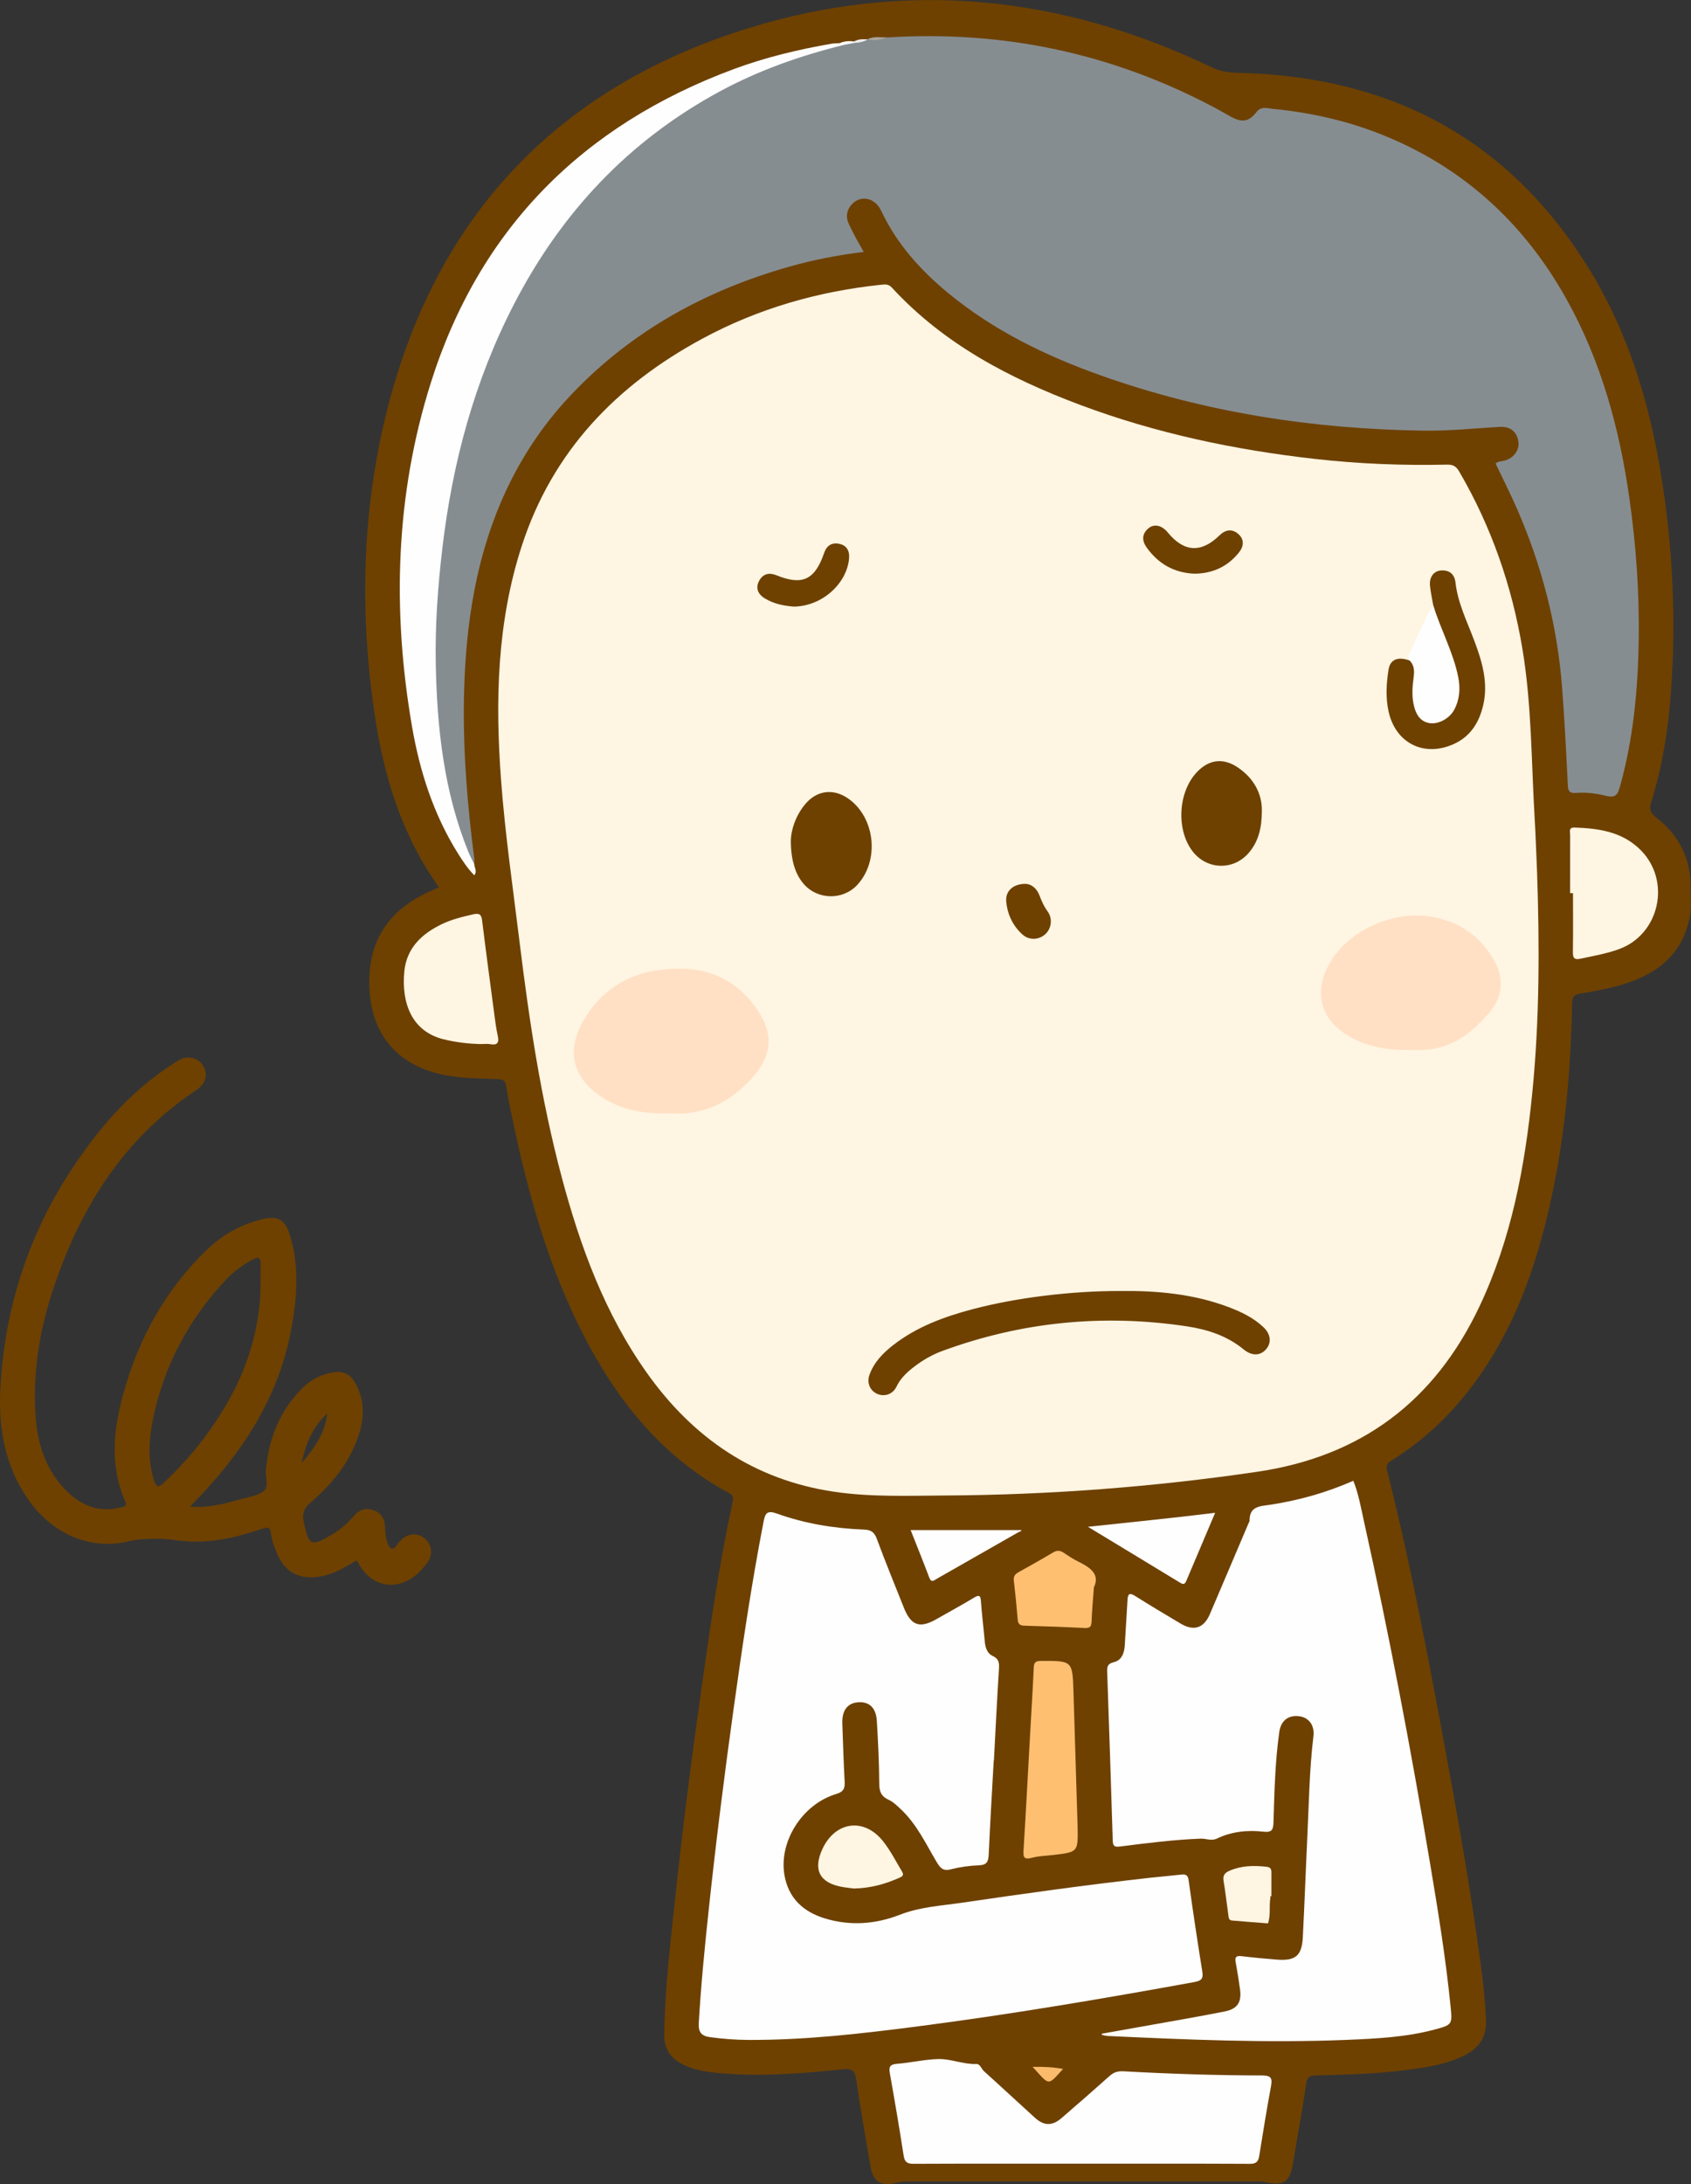 <?xml version="1.0" encoding="UTF-8"?>
<!DOCTYPE svg  PUBLIC '-//W3C//DTD SVG 1.1//EN'  'http://www.w3.org/Graphics/SVG/1.1/DTD/svg11.dtd'>
<svg version="1.1" viewBox="0 0 855 1104" xmlns="http://www.w3.org/2000/svg">
<rect x="0" y="0" width="855" height="1104" fill="#333333" stroke="none"/>
<defs>
<clipPath id="a">
<path d="m0.06 0.04h854.86v1103.9h-854.86z"/>
</clipPath>
</defs>
<g clip-path="url(#a)" fill="#6E4100">
<path d="m221.94 448.49c-19.202-26.852-28.101-57.018-32.69-88.551-7.633-52.445-6.113-104.81 7.362-156.08 25.381-96.565 86.854-160.22 181.85-189.62 80.229-24.828 158.79-16.434 234.34 19.863 5.138 2.469 9.97 2.628 15.271 2.779 76.19 2.176 135.66 34.134 175.8 99.716 19.365 31.64 29.944 66.548 35.909 102.93 6.057 36.943 7.813 74.126 4.987 111.47-1.397 18.448-4.315 36.67-9.861 54.375-1.055 3.366-0.791 5.309 2.375 7.752 11.434 8.82 17.609 20.595 17.494 35.266-0.041 5.15 0.578 10.334-0.465 15.451-4.187 20.548-18.828 29.934-37.502 34.818-5.779 1.511-11.685 2.604-17.588 3.54-3.113 0.494-4.286 1.452-4.35 4.935-0.597 32.504-3.355 64.819-10.087 96.675-7.49 35.441-19.164 69.175-41.6 98.321-10.973 14.256-23.97 26.308-39.219 35.884-2.048 1.286-3.425 2.151-2.617 5.355 12.694 50.34 22.114 101.37 31.499 152.39 5.807 31.574 11.168 63.224 15.548 95.03 1.384 10.051 2.512 20.141 2.951 30.301 0.368 8.54-3.472 14.21-10.927 17.9-10.199 5.04-21.266 6.35-32.327 7.7-14.233 1.75-28.555 2.04-42.864 2.41-2.937 0.07-4.249 0.57-4.746 3.93-1.993 13.48-4.473 26.9-6.703 40.35-1.613 9.73-4.472 11.66-14.289 9.56-1.441-0.31-2.975-0.25-4.466-0.25-58.821-0.02-117.64-0.02-176.46-0.01-1.977 0-3.872 0.26-5.849 0.74-7.382 1.81-11.232-0.69-12.524-8.09-2.544-14.58-5.104-29.17-7.197-43.82-0.685-4.8-2.088-5.99-7.087-5.49-21.359 2.17-42.771 3.99-64.265 1.69-5.812-0.62-11.554-1.61-16.789-4.36-5.934-3.12-9.117-7.87-9.016-14.86 0.337-23.34 3.146-46.487 5.614-69.655 3.807-35.748 8.388-71.403 13.452-106.99 4.382-30.792 8.799-61.583 15.409-92 0.514-2.366 0.772-3.772-1.828-5.176-32.861-17.744-55.346-45.267-72.366-77.729-18.531-35.346-29.137-73.374-37.203-112.22-1.082-5.208-2.226-10.416-2.968-15.677-0.389-2.754-1.474-3.426-4.15-3.545-9.785-0.436-19.615-0.297-29.271-2.558-21.543-5.043-34.148-19.706-35.647-41.767-1.624-23.911 8.394-40.634 30.247-50.494 1.505-0.679 3.005-1.369 4.821-2.196"/>
<path d="m165.47 714.47c-1.115 9.527-5.928 17.06-12.912 24.973 2.154-10.443 5.949-18.539 12.912-24.973zm-82.627 35.034c-3.065 2.912-4.037 1.856-5.071-1.514-3.02-9.845-2.578-19.82-0.626-29.645 5.481-27.578 18.202-51.509 37.506-71.921 3.905-4.13 8.568-7.32 13.608-9.994 2.402-1.275 3.435-0.667 3.488 1.884 0.069 3.324 0.017 6.652 0.017 9.978-0.072 31.301-12.308 58.033-31.325 82.16-5.369 6.812-11.306 13.076-17.597 19.052zm131.8 28.079c-3.804-2.986-8.613-2.543-12.113 1.138-0.572 0.602-1.098 1.256-1.58 1.932-2.622 3.676-3.999 2.196-5.156-1.13-0.894-2.573-0.96-5.2-1.108-7.864-0.222-3.986-2.012-7.005-5.987-8.331-3.947-1.317-7.216-0.133-9.8 2.985-3.228 3.894-7.076 7.007-11.41 9.583-10.237 6.085-11.296 5.4-13.866-6.276-1.061-4.817 0.231-7.414 3.818-10.485 10.482-8.978 19.036-19.565 23.627-32.832 3.226-9.321 3.537-18.584-1.605-27.476-2.333-4.035-5.702-5.818-10.412-5.177-6.723 0.914-12.34 4-16.954 8.786-10.962 11.372-16.31 25.227-17.673 40.81-0.308 3.517 1.684 7.998-0.903 10.312-2.628 2.352-6.948 2.953-10.625 3.964-8.583 2.36-17.172 4.872-26.839 4.037 25.702-25.891 44.9-54.539 51.331-90.347 2.873-15.997 4.076-32.061-1.157-47.893-2.265-6.852-5.976-8.801-13.025-7.171-10.973 2.539-20.536 7.844-28.581 15.57-21.306 20.463-34.909 45.577-42.554 73.838-4.789 17.707-6.549 35.732 1.215 53.293 1.195 2.701-0.434 2.699-2.075 3.121-12.085 3.107-21.559-1.632-29.408-10.273-9.244-10.178-12.923-22.756-13.826-36.123-1.431-21.187 1.803-41.908 8.292-61.996 13.543-41.922 35.691-77.861 73.266-102.74 4.559-3.019 5.702-8.05 3.157-12.143-2.657-4.272-8.014-5.465-12.716-2.539-14.407 8.968-26.934 20.18-37.716 33.203-31.879 38.503-49.49 82.759-52.083 132.72-1.028 19.812 2.348 38.835 13.897 55.625 12.413 18.046 32.195 26.188 51.415 21.296 5.205-1.324 17.406-1.575 22.973-0.495 0.815 0.158 1.654 0.192 2.48 0.293 14.401 1.759 28.085-1.514 41.578-6 2.555-0.849 4.129-1.263 4.519 2.439 0.341 3.242 1.582 6.456 2.819 9.524 4.018 9.963 11.224 13.834 21.765 12.179 6.931-1.088 12.728-4.648 18.637-8.138 0.351 0.469 0.701 0.823 0.921 1.246 7.415 14.255 24.391 15.437 35.278-0.818 2.635-3.935 1.705-8.886-1.816-11.65"/>
</g>
<path d="m777.16 440.64c1.283 37.302 1.292 74.579-2.406 111.76-3.703 37.231-10.521 73.728-26.68 107.92-22.631 47.879-59.76 75.909-112.44 83.644-52.304 7.68-104.83 11.687-157.68 11.984-18.806 0.105-37.619 0.871-56.315-1.907-40.396-6.001-71.222-27.208-94.537-60.025-21.307-29.99-33.752-63.932-43.127-99.125-10.34-38.822-16.337-78.446-21.216-118.26-3.359-27.414-7.358-54.757-9.416-82.318-2.992-40.085-2.07-79.85 10.53-118.54 15.539-47.716 47.72-81.025 91.082-104.49 28.301-15.311 58.644-24.012 90.583-27.349 1.963-0.205 3.68-0.428 5.382 1.422 26.259 28.526 59.534 45.929 95.201 59.299 38.347 14.375 78.115 22.752 118.76 27.331 22.218 2.503 44.485 3.365 66.808 2.872 3.2-0.071 4.691 1.051 6.168 3.585 16.264 27.904 26.649 57.891 31.926 89.689 4.703 28.331 4.475 57.029 6.171 85.582 0.533 8.968 0.81 17.952 1.204 26.929" fill="#FEF5E2"/>
<path d="m448.77 18.932c58.519-3.689 113.73 8.014 165.53 35.576 2.644 1.407 5.236 2.911 7.851 4.373 5.633 3.15 9.235 2.819 13.101-2.173 2.504-3.232 5.518-1.956 8.186-1.697 20.466 1.986 40.302 6.601 59.28 14.704 39.317 16.787 68.672 44.47 89.384 81.597 17.593 31.535 26.847 65.697 31.841 101.22 3.294 23.43 4.977 46.989 4.628 70.602-0.373 25.286-2.689 50.429-9.624 74.947-1.134 4.01-2.533 5.297-6.901 4.199-4.949-1.243-10.164-1.883-15.345-1.469-3.108 0.248-3.836-0.98-3.982-3.968-0.805-16.436-1.627-32.877-2.89-49.283-2.408-31.266-10.152-61.254-22.634-89.998-3.376-7.773-7.234-15.337-10.992-23.251 1.199-1.118 2.879-1.085 4.4-1.458 4.587-1.123 7.618-5.109 7.147-9.382-0.543-4.919-3.942-8.007-9.317-7.697-12.948 0.748-25.865 2.109-38.856 1.914-55.574-0.833-109.89-9.119-162.43-27.718-28.094-9.947-54.689-22.805-77.841-41.921-13.997-11.557-25.933-24.849-33.763-41.506-3.28-6.978-10.942-8.177-15.339-2.691-2.454 3.063-2.509 6.386-0.825 9.813 1.101 2.241 2.213 4.479 3.393 6.679 1.167 2.174 2.425 4.299 3.963 7.008-13.13 1.573-25.581 4.023-37.802 7.486-41.982 11.9-79.103 32.24-109.46 63.972-26.796 28.014-42.328 61.762-49.598 99.555-3.21 16.685-4.725 33.518-5.202 50.524-0.799 28.499 1.458 56.762 5.11 84.968 0.127 0.977 0.016 1.986 0.015 2.98-2.76-0.345-2.993-2.817-3.804-4.689-7.68-17.739-11.693-36.458-14.278-55.489-2.219-16.332-3.495-32.827-3.052-49.266 1.186-43.943 6.497-87.324 20.855-129.17 11.998-34.969 28.678-67.418 52.7-95.765 20.252-23.897 44.178-43.271 71.97-57.849 14.212-7.454 28.946-13.544 44.268-18.308 5.887-1.83 11.984-2.669 17.878-4.381 1.792 0.031 3.525-0.485 5.302-0.589 2.356-0.651 4.795-0.885 7.177-1.408l-0.028-0.16c3.301-0.562 6.692-0.056 9.974-0.834" fill="#868D91"/>
<path d="m502.44 890c-0.864 15.782-1.82 31.56-2.521 47.35-0.157 3.536-0.85 5.387-4.937 5.535-4.795 0.174-9.66 0.848-14.303 2.045-3.837 0.988-5.308-0.72-7-3.562-5.517-9.266-10.111-19.189-18.12-26.755-1.922-1.816-3.925-3.783-6.268-4.863-3.654-1.683-4.703-4.005-4.724-7.994-0.056-10.639-0.578-21.284-1.224-31.908-0.408-6.713-3.975-9.878-9.698-9.352-5.272 0.484-7.99 4.238-7.75 10.756 0.363 9.812 0.639 19.629 1.178 29.431 0.189 3.448-0.672 5.074-4.322 6.174-17.2 5.183-29.089 24.156-26.098 41.095 2.047 11.592 9.497 18.402 20.265 21.724 12.863 3.968 25.754 3.011 38.157-1.829 10.111-3.945 20.76-4.503 31.236-6.041 31.608-4.64 63.249-9.064 95.005-12.605 5.292-0.59 10.602-1.013 15.893-1.612 2.366-0.267 3.425 0.213 3.806 2.983 2.11 15.326 4.422 30.626 6.869 45.903 0.571 3.562-0.217 4.733-3.993 5.423-46.643 8.5-93.381 16.4-140.4 22.48-28.388 3.66-56.839 6.94-85.539 6.77-6.319-0.04-12.614-0.55-18.904-1.39-4.625-0.63-5.991-2.69-5.731-7.22 1.108-19.28 3.027-38.489 5.077-57.684 3.606-33.755 7.843-67.433 12.523-101.05 4.403-31.629 9.056-63.22 15.147-94.582 0.837-4.312 1.783-5.931 6.827-4.116 14.16 5.094 28.957 7.488 43.995 8.078 3.409 0.134 5.165 1.206 6.419 4.6 4.313 11.68 9.064 23.198 13.657 34.775 3.64 9.176 8.026 10.734 16.507 5.902 6.36-3.624 12.79-7.129 19.066-10.893 2.687-1.611 3.24-0.96 3.446 1.908 0.476 6.637 1.312 13.247 1.894 19.878 0.276 3.144 1.065 6.31 3.936 7.636 3.278 1.513 3.473 3.58 3.277 6.67-0.979 15.442-1.726 30.898-2.554 46.349-0.03-2e-3 -0.06-3e-3 -0.09-5e-3" fill="#FEFEFE"/>
<path d="m557.09 1028c13.676-2.43 27.354-4.84 41.025-7.29 7.04-1.26 14.078-2.55 21.095-3.94 6.332-1.25 8.652-4.55 7.781-11.04-0.619-4.62-1.345-9.224-2.208-13.802-0.51-2.701 0.303-3.445 3.008-3.115 5.945 0.724 11.916 1.276 17.889 1.742 9.32 0.728 12.557-1.938 13.047-11.27 0.89-16.952 1.463-33.92 2.285-50.875 0.82-16.946 1.031-33.93 3.086-50.805 0.664-5.461-2.322-9.469-7.228-10.079-5.429-0.675-9.212 2.157-10.036 7.96-2.132 15.023-2.461 30.18-2.926 45.314-0.115 3.748-0.448 5.624-5.117 5.087-8.003-0.92-16.02-0.084-23.417 3.449-2.909 1.389-5.533-0.033-8.289 0.072-13.667 0.523-27.207 2.259-40.746 3.968-2.922 0.368-3.638-0.202-3.725-3.125-0.839-28.278-1.816-56.552-2.789-84.826-0.089-2.604-0.118-4.395 3.386-5.231 3.906-0.933 5.295-4.612 5.503-8.611 0.399-7.647 0.978-15.285 1.391-22.932 0.165-3.045 1.031-3.677 3.804-1.93 7.6 4.785 15.316 9.386 23.033 13.981 6.67 3.972 11.754 2.322 14.803-4.803 6.537-15.273 13.013-30.572 19.514-45.86 0.195-0.459 0.55-0.923 0.546-1.383-0.054-7.379 5.322-7.253 10.508-8.042 14.347-2.184 28.248-6.093 41.948-12.101 2.653 6.57 3.803 13.391 5.289 20.066 12.719 57.157 23.666 114.66 33.364 172.4 4.079 24.289 8.059 48.588 10.506 73.109 0.916 9.18 1.005 9.41-8.095 11.83-14.581 3.88-29.571 4.6-44.529 5.21-40.303 1.64-80.563-0.1-120.81-1.98-0.96-0.04-1.907-0.36-2.861-0.55-0.01-0.2-0.021-0.4-0.031-0.6" fill="#FEFEFE"/>
<path d="m426.82 22.669c-21.873 5.37-42.985 12.776-62.847 23.517-46.086 24.92-80.242 61.337-104.17 107.73-19.914 38.609-30.981 79.753-36.082 122.71-2.337 19.684-3.786 39.419-3.389 59.22 0.648 32.395 4.14 64.366 16.473 94.757 0.866 2.134 1.998 4.16 3.006 6.236-0.026 1.716 1.617 3.35 7e-3 5.619-3.24-3.284-5.678-6.945-8.023-10.662-12.524-19.855-19.563-41.822-23.498-64.691-10.054-58.427-8.376-116.64 9.432-173.28 24.547-78.077 76.819-130.6 153.46-158.96 15.936-5.897 32.412-9.834 49.135-12.748 1.462-0.255 2.975-0.218 4.464-0.317 1.027-0.522 1.993-0.901 2.032 0.874" fill="#FEFEFE"/>
<path d="m546.89 1093.7c-28.323 0-56.646-0.06-84.968 0.07-3.309 0.02-4.531-0.93-5.041-4.24-2.127-13.81-4.483-27.58-6.93-41.33-0.567-3.19-0.233-4.68 3.523-4.97 6.957-0.54 13.852-2.2 20.803-2.41 6.489-0.2 12.744 2.75 19.397 2.5 1.925-0.07 2.512 2.44 3.85 3.65 8.659 7.79 17.174 15.75 25.809 23.57 4.518 4.1 8.699 4.16 13.33 0.17 8.201-7.06 16.348-14.18 24.416-21.39 2.143-1.92 4.252-2.47 7.178-2.3 23.267 1.29 46.56 2.04 69.862 2.09 4.417 0.01 5.303 1.22 4.543 5.33-2.177 11.78-4.104 23.6-5.988 35.43-0.474 2.97-1.69 3.93-4.815 3.91-28.322-0.14-56.646-0.08-84.969-0.08" fill="#FEFEFE"/>
<path d="m242.54 527.76c-5.404-0.168-11.997-0.821-18.476-2.467-15.679-3.982-21.154-17.954-19.643-34.135 1.099-11.781 8.635-18.983 18.777-23.92 5.12-2.492 10.577-3.82 16.102-5.065 3.035-0.683 4.086 9e-3 4.467 3.113 1.926 15.667 4.028 31.312 6.107 46.96 0.504 3.785 0.967 7.593 1.798 11.312 0.799 3.581-0.207 4.917-3.89 4.24-1.288-0.237-2.655-0.038-5.242-0.038" fill="#FEF5E2"/>
<path d="m793.88 451.49c0-9.793-0.013-19.587 0.012-29.381 4e-3 -1.659-0.883-3.908 2.244-3.802 12.338 0.417 24.265 2.139 33.496 11.477 15.374 15.554 9.523 42.346-10.822 49.911-6.413 2.384-13.136 3.493-19.784 4.93-2.844 0.615-3.785-0.27-3.74-3.226 0.149-9.969 0.057-19.941 0.057-29.913-0.488 2e-3 -0.976 3e-3 -1.463 4e-3" fill="#FEF5E2"/>
<path d="m544.85 923.29c0-0.823-9e-3 -0.324 1e-3 0.175 0.24 12.714 0.24 12.711-12.259 14.193-3.63 0.43-7.364 0.485-10.858 1.428-4.422 1.194-4.406-0.772-4.194-4.176 1.193-19.241 2.195-38.493 3.269-57.741 0.64-11.448 1.361-22.892 1.888-34.345 0.12-2.63 1.082-3.242 3.614-3.254 15.929-0.073 15.957-0.135 16.456 15.616 0.706 22.26 1.364 44.521 2.083 68.104" fill="#FFBF71"/>
<path d="m553.11 802.29c-0.49 6.798-1.024 12.09-1.189 17.394-0.081 2.633-0.947 3.379-3.546 3.247-10.112-0.517-20.232-0.883-30.353-1.174-2.233-0.065-3.266-0.717-3.456-3.082-0.53-6.617-1.203-13.225-1.966-19.819-0.26-2.255 0.845-3.284 2.588-4.252 5.803-3.224 11.597-6.469 17.295-9.872 2.024-1.209 3.614-1.025 5.464 0.235 2.331 1.586 4.713 3.148 7.237 4.385 6.1 2.99 11.079 6.441 7.926 12.938" fill="#FFBF71"/>
<path d="m550.08 771.77c21.542-2.328 42.654-4.389 64.323-7.083-5.044 11.886-9.846 23.162-14.601 34.458-0.681 1.618-1.45 1.909-3.002 0.963-15.555-9.476-31.142-18.9-46.72-28.338" fill="#FEFEFE"/>
<path d="m431.78 954.62c-1.404-0.187-3.72-0.409-6.004-0.815-11.348-2.017-14.802-8.651-9.983-19.09 6.518-14.117 21.114-16.054 30.662-4.04 3.742 4.707 6.463 10.063 9.523 15.206 1.082 1.818 0.627 2.477-1.143 3.264-7.062 3.14-14.341 5.286-23.055 5.475" fill="#FEF5E2"/>
<path d="m460.44 773.44h55.951c0.189 0.623-0.9 0.751-1.48 1.084-13.676 7.825-27.374 15.613-41.065 23.412-1.515 0.863-2.902 2.452-4.049-0.62-2.882-7.724-6-15.359-9.357-23.876" fill="#FEFEFE"/>
<path d="m642.31 958.52c0 0.332 0.045 0.673-7e-3 0.997-0.686 4.215 0.266 8.585-1.2 12.726-6.109-0.479-12.222-0.917-18.325-1.467-1.503-0.135-1.547-1.616-1.703-2.699-0.831-5.755-1.427-11.548-2.409-17.275-0.502-2.923 0.704-4.186 3.157-5.24 6.028-2.59 12.235-2.639 18.6-1.943 2.434 0.267 2.44 1.681 2.423 3.447-0.037 3.817-0.011 7.635-0.011 11.452-0.175 1e-3 -0.35 1e-3 -0.525 2e-3" fill="#FEF5E2"/>
<path d="m537.53 1045.8c-8.027 8.69-6.563 8.67-15.427-1.03 5.366-0.13 10.324 0.13 15.427 1.03" fill="#FABB6D"/>
<path d="m448.77 18.932c-3.262 1.017-6.526 2.029-9.974 0.834 3.216-1.583 6.63-0.789 9.974-0.834" fill="#ACA49A"/>
<path d="m426.82 22.669c-0.678-0.291-1.355-0.582-2.032-0.874 2.256-1.095 4.631-1.171 7.056-0.824 0.349 0.165 0.463 0.327 0.345 0.488-0.116 0.158-0.233 0.237-0.353 0.237-1.672 0.325-3.344 0.649-5.016 0.973" fill="#FBFBFB"/>
<path d="m431.84 21.696c0.014-0.241 0.017-0.483 8e-3 -0.725 2.185-1.298 4.575-1.231 6.983-1.045-2.169 1.229-4.533 1.687-6.991 1.77" fill="#EDECEB"/>
<path d="m338.68 562.73c-12.976 0.448-24.389-1.547-34.417-8.161-15.831-10.44-17.848-24.757-8.452-40.003 10.495-17.03 26.47-24.617 46.45-24.935 17.48-0.278 30.967 6.603 40.666 20.808 8.786 12.868 7.157 24.029-3.541 35.436-11.44 12.198-25.069 18.18-40.706 16.855" fill="#FFE0C5"/>
<path d="m713.83 530.82c-12.658 0.109-23.691-1.72-33.517-8.097-12.544-8.142-15.689-21.061-8.859-34.267 9.578-18.523 33.439-28.333 52.292-25.058 13.397 2.328 23.302 8.816 30.53 20.081 6.551 10.208 6.086 20.307-1.953 29.224-10.35 11.48-20.422 18.836-38.493 18.117" fill="#FFE0C5"/>
<path d="m566.31 652.57c18.75-0.196 37.231 1.47 54.946 8.168 6.403 2.421 12.55 5.38 17.593 10.16 3.682 3.491 4.143 7.775 1.35 11.059-2.968 3.49-7.286 3.539-11.434 0.122-8.372-6.896-18.391-10.096-28.778-11.652-42.25-6.328-83.548-2.277-123.68 12.518-5.299 1.953-10.203 4.857-14.684 8.366-3.425 2.682-6.443 5.64-8.391 9.706-1.837 3.834-6.099 5.16-9.718 3.557-3.626-1.605-5.342-5.584-3.901-9.607 2.272-6.344 6.807-10.996 11.978-15.019 11.91-9.268 25.764-14.372 40.148-18.163 22.437-5.914 49.83-9.21 74.576-9.215" fill="#6E4100"/>
<path d="m724.65 305.82c-0.557-3.27-1.309-6.521-1.624-9.814-0.423-4.411 2.043-7.571 5.927-7.667 4.106-0.1 6.496 1.982 6.976 6.19 1.186 10.399 5.871 19.674 9.485 29.294 4.014 10.682 7.249 21.493 4.416 33.078-2.12 8.668-6.572 15.588-15.047 19.318-14.866 6.543-29.039-0.552-32.645-16.351-1.619-7.095-1.183-14.251-0.079-21.332 0.817-5.238 4.729-6.775 10.709-4.645 3.438 0.937 3.194 3.825 3.368 6.448 0.321 4.803-0.954 9.569-0.057 14.427 1.046 5.666 3.309 8.77 7.496 9.298 3.886 0.49 8.932-2.526 10.812-6.672 2.049-4.517 2.476-9.25 1.648-14.158-1.708-10.13-6.525-19.184-9.791-28.773-0.954-2.799-2.538-5.489-1.594-8.641" fill="#6E4100"/>
<path d="m399.86 424.81c0.101-4.891 2.143-12.148 7.25-18.292 5.874-7.068 14.284-8.108 21.786-2.849 13.726 9.623 15.95 31.513 4.444 43.751-7.292 7.757-20.064 7.453-27.018-0.644-4.126-4.805-6.456-11.646-6.462-21.966" fill="#6E4100"/>
<path d="m638.02 409.92c-0.029 8.842-1.806 15.461-6.51 21.052-7.688 9.138-21.219 8.818-28.493-0.617-8.562-11.105-7.335-30.534 2.557-40.476 5.904-5.934 12.796-6.796 19.826-2.241 8.635 5.596 12.744 13.67 12.62 22.282" fill="#6E4100"/>
<path d="m724.65 305.82c3.721 12.361 10.164 23.781 12.677 36.558 1.119 5.693 0.698 11.231-2.073 16.434-2.331 4.379-7.964 7.402-12.376 6.726-4.48-0.687-7.068-4.012-8.221-9.95-0.906-4.664-0.417-9.256 0.167-13.856 0.374-2.943 0.087-5.608-2.056-7.841-0.337-1.068-1.018-2.037-0.355-3.284 4.327-8.139 7.209-16.992 12.237-24.787" fill="#FEFEFE"/>
<path d="m603.95 289.99c-10.211-0.411-18.153-4.901-24.08-13.099-2.491-3.447-2.658-6.835 0.702-9.755 2.944-2.56 6.882-1.648 9.885 2.022 8.184 10.003 16.901 10.506 26.198 1.416 2.997-2.93 6.322-3.32 9.366-0.734 3.142 2.668 2.968 6.209 0.47 9.354-5.747 7.234-13.361 10.712-22.541 10.796" fill="#6E4100"/>
<path d="m401.33 306.62c-4.958-0.366-10.167-1.352-14.804-4.256-3.493-2.188-4.622-5.383-2.567-8.985 1.89-3.311 4.913-4.102 8.593-2.601 13.09 5.338 19.482 2.358 24.126-11.227 1.291-3.778 3.901-5.459 7.657-4.662 3.836 0.815 5.32 3.624 4.963 7.484-1.197 12.924-13.96 24.166-27.968 24.247" fill="#6E4100"/>
<path d="m518.62 446.78c2.923 0.124 5.648 2.284 7.045 6.057 1.042 2.817 2.264 5.45 4.054 7.922 2.588 3.576 1.91 8.562-1.126 11.385-3.319 3.087-8.306 3.314-11.787 0.089-4.805-4.451-7.501-10.186-8.04-16.661-0.431-5.177 3.503-8.859 9.854-8.792" fill="#6E4100"/>
</svg>
